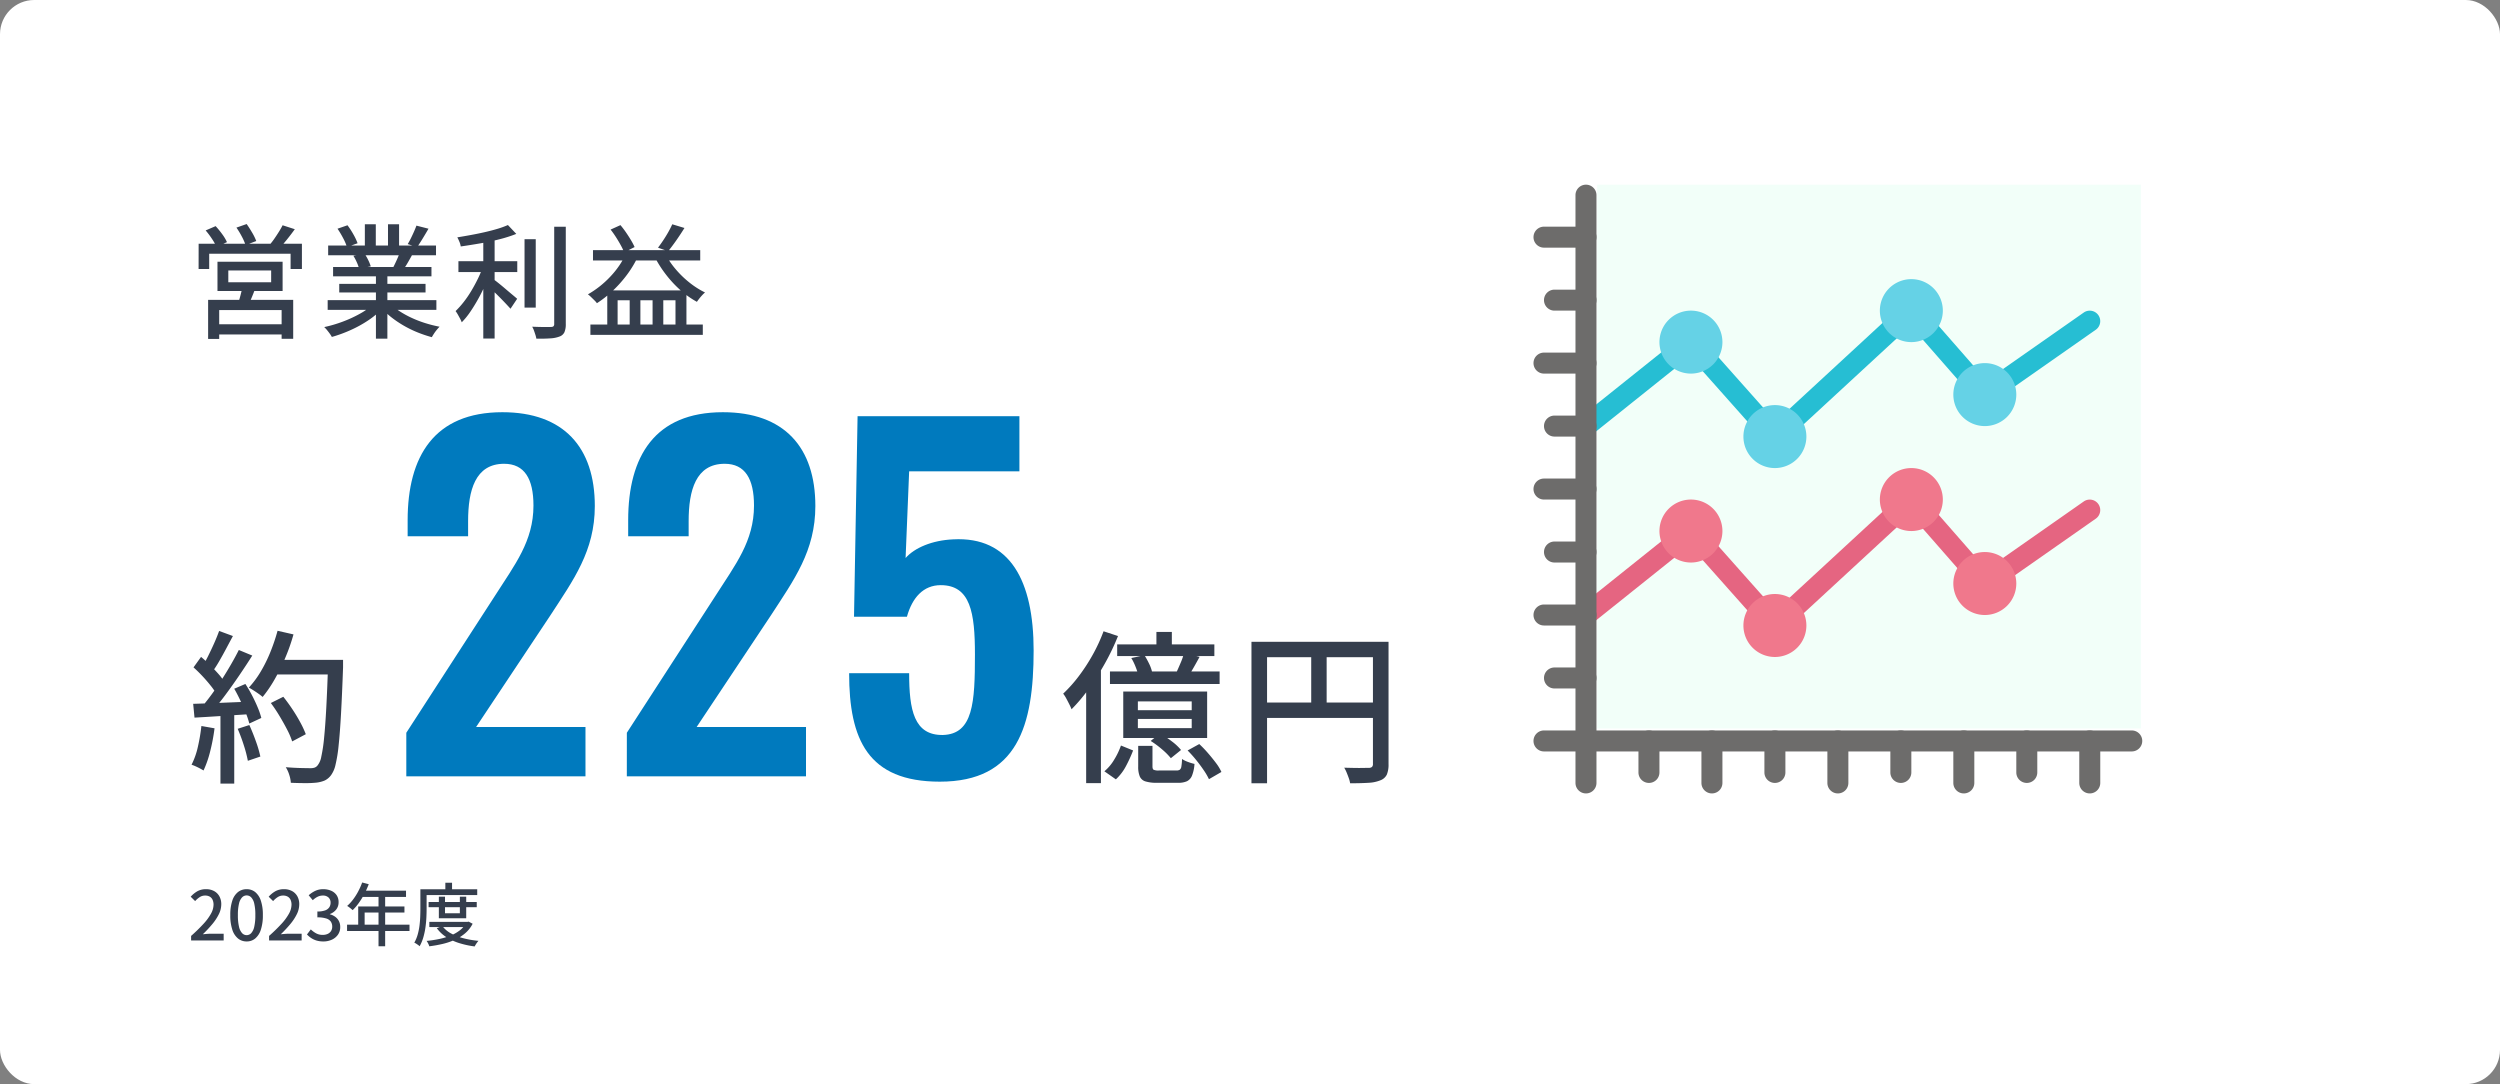 <svg xmlns="http://www.w3.org/2000/svg" width="731" height="317" viewBox="0 0 731 317">
  <rect x="0" y="0" width="731" height="317" fill="#808080" stroke="none"/>
  <g id="_3minutes-01-content-06" data-name="3minutes-01-content-06" transform="translate(-840 -3410)">
    <rect id="bk" width="731" height="317" rx="10" transform="translate(840 3410)" fill="#fff"/>
    <path id="パス_3469" data-name="パス 3469" d="M-64.242-16.92v3.456h12.528V-16.92Zm-3.168-2.556h19.044v8.568H-67.41Zm7.272,7.416,3.816.288q-.5,1.4-1.062,2.736t-1.062,2.268L-61.4-7.2q.36-1.08.72-2.448T-60.138-12.06ZM-70.146-8.316H-45.27V3.06h-3.384V-5.328H-66.906V3.1h-3.24Zm1.764,7.128h21.168V1.8H-68.382Zm-4.536-23.544h30.2v7.38h-3.312v-4.464h-23.8v4.464h-3.1Zm24.552-5.4L-44.8-28.98q-1.08,1.512-2.286,3.006T-49.3-23.436l-2.772-1.08a21.248,21.248,0,0,0,1.332-1.746q.684-.99,1.314-2T-48.366-30.132Zm-22.5,1.512,2.916-1.26a25.085,25.085,0,0,1,1.926,2.358A12.465,12.465,0,0,1-64.638-25.2l-3.06,1.368a17.025,17.025,0,0,0-1.332-2.34A23.221,23.221,0,0,0-70.866-28.62Zm9-.828,2.988-1.044q.792,1.116,1.62,2.538a15.186,15.186,0,0,1,1.188,2.43L-59.2-24.336a15.275,15.275,0,0,0-1.08-2.484A24.553,24.553,0,0,0-61.866-29.448Zm26.676,21.2H-3.4V-5.4H-35.19Zm.144-15.948H-3.51v2.844H-35.046Zm1.44,6.264H-4.842v2.736H-33.606Zm1.8,4.932H-6.57v2.52H-31.806Zm10.728-3.6h3.348V3.024h-3.348Zm-3.24-13.824h3.2v7.56h-3.2Zm6.768,0h3.24v7.38h-3.24ZM-21.942-7.056l2.736,1.26a22.928,22.928,0,0,1-4.1,3.456A34.782,34.782,0,0,1-28.494.522a39.33,39.33,0,0,1-5.472,2,8.9,8.9,0,0,0-.63-.99q-.378-.522-.792-1.026A8.207,8.207,0,0,0-36.2-.36a38.246,38.246,0,0,0,5.4-1.584,35.968,35.968,0,0,0,5.04-2.322A17.448,17.448,0,0,0-21.942-7.056Zm5.076-.072a18.324,18.324,0,0,0,2.754,2.16A27.732,27.732,0,0,0-10.6-3.042a32.875,32.875,0,0,0,3.978,1.53A36.966,36.966,0,0,0-2.466-.468q-.36.36-.81.9A12.189,12.189,0,0,0-4.1,1.548q-.378.576-.63,1.044A37,37,0,0,1-8.946,1.17,31.854,31.854,0,0,1-12.96-.792a30.95,30.95,0,0,1-3.6-2.43,19.351,19.351,0,0,1-2.934-2.826Zm7.632-22.9,3.528.9q-.828,1.44-1.71,2.88t-1.6,2.484l-2.772-.864q.468-.756.936-1.71t.9-1.926Q-9.522-29.232-9.234-30.024Zm-4.788,7.632,3.564.864q-.684,1.26-1.368,2.43a22.469,22.469,0,0,1-1.3,2l-2.844-.828q.5-.972,1.062-2.232T-14.022-22.392ZM-32.31-29.124l2.916-1.008a23.222,23.222,0,0,1,1.728,2.664,17.234,17.234,0,0,1,1.224,2.592l-3.1,1.116a15.243,15.243,0,0,0-1.116-2.592A27.29,27.29,0,0,0-32.31-29.124Zm4.644,7.92,3.276-.576a13.718,13.718,0,0,1,1.08,1.872,11.624,11.624,0,0,1,.72,1.8l-3.42.648a10.962,10.962,0,0,0-.648-1.818A15.188,15.188,0,0,0-27.666-21.2ZM3.042-19.62H20.25v3.168H3.042Zm19.332-6.444H25.65V-6.048H22.374Zm-12.06-1.08h3.312V2.988H10.314ZM31.05-29.7h3.384V-1.3a5.885,5.885,0,0,1-.4,2.448A2.471,2.471,0,0,1,32.67,2.376a8.577,8.577,0,0,1-2.682.558q-1.674.126-4.158.09a7.6,7.6,0,0,0-.27-1.1q-.2-.63-.432-1.278a6.059,6.059,0,0,0-.522-1.116q1.872.072,3.42.09T30.114-.4a1.054,1.054,0,0,0,.72-.2.927.927,0,0,0,.216-.7Zm-13.536-.5,2.448,2.592a40.009,40.009,0,0,1-4.9,1.566q-2.736.7-5.652,1.206t-5.688.9a5.245,5.245,0,0,0-.4-1.386A11.842,11.842,0,0,0,2.718-26.6q1.98-.324,4.032-.7t4.032-.828q1.98-.45,3.708-.972A26.042,26.042,0,0,0,17.514-30.2Zm-7.272,12.06,2.34,1.044q-.684,2.016-1.62,4.176T8.892-8.712Q7.758-6.66,6.534-4.86a21.311,21.311,0,0,1-2.52,3.1,7.8,7.8,0,0,0-.5-1.1q-.324-.594-.648-1.17A9.207,9.207,0,0,0,2.214-5.04,26.581,26.581,0,0,0,4.59-7.7,31.06,31.06,0,0,0,6.84-11Q7.9-12.78,8.784-14.6A29.554,29.554,0,0,0,10.242-18.144Zm2.916,3.708q.54.36,1.53,1.152t2.106,1.746q1.116.954,2.07,1.746t1.35,1.152L18.27-5.724q-.576-.648-1.476-1.6T14.886-9.288Q13.878-10.3,12.942-11.2t-1.584-1.44ZM41.634-1.116H74.5V1.908H41.634ZM42.39-22.86H73.746v3.024H42.39Zm4.176,11.772H69.714V.468h-3.2V-8.208H62.946V.468H59.814V-8.208H56.25V.468H53.118V-8.208H49.59V.468H46.566Zm.972-17.784,2.88-1.3a25.9,25.9,0,0,1,1.62,2.124q.792,1.152,1.458,2.268a18.71,18.71,0,0,1,1.062,2.016L51.5-22.212a17.57,17.57,0,0,0-.99-2.088q-.63-1.152-1.4-2.358T47.538-28.872ZM65.574-30.42l3.564,1.08q-1.116,1.8-2.412,3.654t-2.376,3.15L61.4-23.58q.72-.936,1.512-2.124t1.494-2.43Q65.106-29.376,65.574-30.42ZM52.182-22.1l3.384,1.044a30.961,30.961,0,0,1-3.24,5.4A35.988,35.988,0,0,1,48.186-11a31.813,31.813,0,0,1-4.644,3.654A6.668,6.668,0,0,0,42.8-8.19q-.486-.486-.99-.972a8.78,8.78,0,0,0-.9-.774,27.832,27.832,0,0,0,6.552-5.184A25.413,25.413,0,0,0,52.182-22.1Zm11.2.036A23.24,23.24,0,0,0,66.384-17.5a28.592,28.592,0,0,0,4.122,4.05,24.6,24.6,0,0,0,4.644,2.97,7.992,7.992,0,0,0-.828.792q-.468.5-.864,1.008t-.684.936A25.971,25.971,0,0,1,68-11.124,32.9,32.9,0,0,1,63.738-15.7a34.045,34.045,0,0,1-3.348-5.256Z" transform="translate(971 3506)" fill="#353e4d" stroke="rgba(0,0,0,0)" stroke-width="1"/>
    <g id="lead-txt" transform="translate(920 2243)">
      <path id="パス_3468" data-name="パス 3468" d="M.88,0V-1.34A48.284,48.284,0,0,0,4.52-4.89,15.113,15.113,0,0,0,6.71-7.88a5.557,5.557,0,0,0,.73-2.58,3.455,3.455,0,0,0-.27-1.41,2.018,2.018,0,0,0-.82-.94,2.665,2.665,0,0,0-1.39-.33,2.832,2.832,0,0,0-1.58.47,6.49,6.49,0,0,0-1.32,1.15L.76-12.8a7.766,7.766,0,0,1,1.99-1.62A5.116,5.116,0,0,1,5.26-15a4.78,4.78,0,0,1,2.34.55,3.872,3.872,0,0,1,1.55,1.54,4.722,4.722,0,0,1,.55,2.33A6.561,6.561,0,0,1,9-7.71,14.445,14.445,0,0,1,7.08-4.79,36.329,36.329,0,0,1,4.3-1.82q.58-.06,1.23-.11T6.7-1.98h3.7V0ZM17.12.28A3.927,3.927,0,0,1,14.6-.58a5.456,5.456,0,0,1-1.67-2.57,13.243,13.243,0,0,1-.59-4.27,12.964,12.964,0,0,1,.59-4.24,5.255,5.255,0,0,1,1.67-2.51A4.018,4.018,0,0,1,17.12-15a3.9,3.9,0,0,1,2.5.84,5.4,5.4,0,0,1,1.65,2.51,12.872,12.872,0,0,1,.59,4.23,13.243,13.243,0,0,1-.59,4.27A5.533,5.533,0,0,1,19.62-.58,3.847,3.847,0,0,1,17.12.28Zm0-1.84a1.819,1.819,0,0,0,1.32-.58,3.978,3.978,0,0,0,.9-1.87,14.656,14.656,0,0,0,.32-3.41,14.26,14.26,0,0,0-.32-3.38,3.8,3.8,0,0,0-.9-1.82,1.85,1.85,0,0,0-1.32-.56,1.85,1.85,0,0,0-1.32.56,3.865,3.865,0,0,0-.91,1.82,13.844,13.844,0,0,0-.33,3.38,14.228,14.228,0,0,0,.33,3.41,4.042,4.042,0,0,0,.91,1.87A1.819,1.819,0,0,0,17.12-1.56ZM23.68,0V-1.34a48.284,48.284,0,0,0,3.64-3.55,15.113,15.113,0,0,0,2.19-2.99,5.557,5.557,0,0,0,.73-2.58,3.455,3.455,0,0,0-.27-1.41,2.018,2.018,0,0,0-.82-.94,2.665,2.665,0,0,0-1.39-.33,2.832,2.832,0,0,0-1.58.47,6.49,6.49,0,0,0-1.32,1.15l-1.3-1.28a7.766,7.766,0,0,1,1.99-1.62A5.116,5.116,0,0,1,28.06-15a4.78,4.78,0,0,1,2.34.55,3.872,3.872,0,0,1,1.55,1.54,4.722,4.722,0,0,1,.55,2.33,6.561,6.561,0,0,1-.7,2.87,14.445,14.445,0,0,1-1.92,2.92A36.329,36.329,0,0,1,27.1-1.82q.58-.06,1.23-.11t1.17-.05h3.7V0ZM39.56.28A6.836,6.836,0,0,1,37.51,0a5.806,5.806,0,0,1-1.57-.75,7.1,7.1,0,0,1-1.18-1.01l1.12-1.48a7.456,7.456,0,0,0,1.5,1.12,3.924,3.924,0,0,0,1.98.48,3.416,3.416,0,0,0,1.46-.29,2.275,2.275,0,0,0,.97-.83,2.376,2.376,0,0,0,.35-1.32,2.56,2.56,0,0,0-.39-1.41,2.482,2.482,0,0,0-1.34-.94,8.231,8.231,0,0,0-2.61-.33V-8.48a6.38,6.38,0,0,0,2.29-.33,2.425,2.425,0,0,0,1.2-.91,2.4,2.4,0,0,0,.37-1.32,2.011,2.011,0,0,0-.6-1.53,2.313,2.313,0,0,0-1.66-.57,3.424,3.424,0,0,0-1.57.37,5.624,5.624,0,0,0-1.37.99l-1.2-1.44a7.763,7.763,0,0,1,1.92-1.29,5.329,5.329,0,0,1,2.3-.49,5.746,5.746,0,0,1,2.34.45,3.713,3.713,0,0,1,1.6,1.29A3.538,3.538,0,0,1,44-11.2a3.362,3.362,0,0,1-.69,2.14,4.167,4.167,0,0,1-1.85,1.32v.08a4.656,4.656,0,0,1,1.53.71A3.522,3.522,0,0,1,44.08-5.7a3.68,3.68,0,0,1,.4,1.74,3.837,3.837,0,0,1-.67,2.27A4.343,4.343,0,0,1,42.02-.23,5.866,5.866,0,0,1,39.56.28ZM50.9-16.96l1.92.5a26.91,26.91,0,0,1-1.3,2.87,22.116,22.116,0,0,1-1.6,2.61,14.96,14.96,0,0,1-1.8,2.1q-.18-.16-.47-.4t-.6-.47a3.824,3.824,0,0,0-.55-.35,12.464,12.464,0,0,0,1.76-1.91,17.5,17.5,0,0,0,1.49-2.36A20.727,20.727,0,0,0,50.9-16.96Zm0,2.4H63.72v1.82H49.98ZM49.74-9.94H63.26v1.76H51.62v4.5H49.74ZM46.48-4.62H64.74v1.84H46.48Zm9.2-9h1.94V1.68H55.68Zm14.64,2.36H84.4v1.52H70.32Zm.22,5.82H81.8v1.52H70.54Zm2.78-7.38h1.8v4.86h4.34v-4.86h1.86V-6.5h-8ZM81.3-5.44h.38l.34-.08,1.18.62a9.033,9.033,0,0,1-2.12,2.73A12.665,12.665,0,0,1,78.11-.26,18.822,18.822,0,0,1,74.52.98a36.7,36.7,0,0,1-4,.72A3.726,3.726,0,0,0,70.2.89a5.71,5.71,0,0,0-.46-.77,32.533,32.533,0,0,0,3.69-.56,19.745,19.745,0,0,0,3.34-1.01A11.18,11.18,0,0,0,79.49-3,6.5,6.5,0,0,0,81.3-5.18ZM74.36-4.2a7.734,7.734,0,0,0,2.5,2.12A15.608,15.608,0,0,0,80.49-.66,27.234,27.234,0,0,0,84.9.1q-.18.2-.4.5t-.4.59a5.116,5.116,0,0,0-.3.55A26.049,26.049,0,0,1,79.24.75,15.488,15.488,0,0,1,75.48-1a10.294,10.294,0,0,1-2.76-2.6Zm.86-12.68h1.96v2.86H75.22Zm-6.36,1.9H84.54v1.7H68.86Zm-.94,0h1.82v5.72q0,1.18-.07,2.6t-.28,2.9a20.459,20.459,0,0,1-.62,2.88A11.943,11.943,0,0,1,67.7,1.68a3.817,3.817,0,0,0-.45-.37q-.29-.21-.59-.4a2.8,2.8,0,0,0-.52-.27,10.439,10.439,0,0,0,.98-2.34,17.482,17.482,0,0,0,.53-2.59q.17-1.33.22-2.61t.05-2.36Z" transform="translate(-25 1442)" fill="#353e4d" stroke="rgba(0,0,0,0)" stroke-width="1"/>
    </g>
    <g id="数字" transform="translate(30 350)">
      <path id="パス_3465" data-name="パス 3465" d="M-91.195,0h52.39V-14.43h-31.98l21.71-32.63c6.76-10.4,13-18.85,13-31.98,0-17.16-9.1-27.43-27.04-27.43-19.89,0-27.69,12.87-27.69,31.59v4.68h17.68v-4.42c0-8.97,2.08-16.77,10.53-16.77,5.98,0,8.58,4.42,8.58,12.22,0,10.4-5.46,17.29-11.18,26.26l-26,40.17Zm64.48,0h52.39V-14.43H-6.3l21.71-32.63c6.76-10.4,13-18.85,13-31.98,0-17.16-9.1-27.43-27.04-27.43-19.89,0-27.69,12.87-27.69,31.59v4.68h17.68v-4.42c0-8.97,2.08-16.77,10.53-16.77,5.98,0,8.58,4.42,8.58,12.22,0,10.4-5.46,17.29-11.18,26.26l-26,40.17Zm91.52,1.56c22.75,0,27.43-16.38,27.43-38.35,0-20.41-6.89-33.41-23.53-32.5-6.11.26-11.31,2.47-13.91,5.46l1.04-25.35h32.24V-105.3H40.755l-1.04,58.63h15.47c1.56-5.59,4.81-9.23,9.88-9.23,8.71,0,10.01,8.06,10.01,20.28,0,14.04-.52,23.27-9.36,23.53-8.45.13-9.88-7.28-9.88-18.07H38.285C38.285-10.79,43.745,1.56,64.805,1.56Z" transform="translate(1020 3287)" fill="#007abe" stroke="rgba(0,0,0,0)" stroke-width="1"/>
      <path id="パス_3467" data-name="パス 3467" d="M-21.864-40.224h4.512V-34.8h-4.512Zm-11.472,3.648H-4.92v3.408H-33.336Zm-2.112,7.92H-3.384v3.648H-35.448Zm6.24-3.936,3.84-.816a24.738,24.738,0,0,1,1.32,2.376,11.073,11.073,0,0,1,.888,2.376l-4.032.912a19.328,19.328,0,0,0-.792-2.352A16.482,16.482,0,0,0-29.208-32.592Zm15.408-1.44,4.56,1.1Q-10.056-31.44-10.872-30t-1.536,2.5l-3.552-1.008q.576-1.248,1.224-2.784A17.959,17.959,0,0,0-13.8-34.032ZM-27.288-14.784V-12.1h15.744v-2.688Zm0-5.136v2.592h15.744V-19.92ZM-31.56-22.8H-7.032V-9.216H-31.56Zm-.672,15.792,3.552,1.44A40.245,40.245,0,0,1-30.72-1.08a14.446,14.446,0,0,1-3,3.96L-37.08.528a13.313,13.313,0,0,0,2.9-3.456A21.31,21.31,0,0,0-32.232-7.008Zm5.04.1h4.176v6q0,.768.336.984a3.393,3.393,0,0,0,1.536.216h5.136a1.778,1.778,0,0,0,.96-.216,1.421,1.421,0,0,0,.48-.96,15,15,0,0,0,.192-2.184,8.027,8.027,0,0,0,1.7.84,14.458,14.458,0,0,0,1.944.6,11.169,11.169,0,0,1-.72,3.408,3.12,3.12,0,0,1-1.488,1.656,6.121,6.121,0,0,1-2.592.456h-6.144A11.074,11.074,0,0,1-25.08,3.48a2.617,2.617,0,0,1-1.656-1.464,7.422,7.422,0,0,1-.456-2.88Zm3.648-1.44,2.736-2.208a33.307,33.307,0,0,1,3.48,2.352,15.242,15.242,0,0,1,2.664,2.5l-2.976,2.4A19.208,19.208,0,0,0-20.208-5.88,26.644,26.644,0,0,0-23.544-8.352Zm10.8,2.784L-9.336-7.44a33.11,33.11,0,0,1,2.52,2.616q1.272,1.464,2.352,2.9A13.741,13.741,0,0,1-2.856.72L-6.5,2.832A18.856,18.856,0,0,0-8.04.192q-1.008-1.488-2.232-3A35.383,35.383,0,0,0-12.744-5.568ZM-37.32-40.416l4.224,1.392a66.913,66.913,0,0,1-3.768,7.9,77.416,77.416,0,0,1-4.68,7.392,49.1,49.1,0,0,1-5.136,6.12,14.025,14.025,0,0,0-.624-1.392q-.432-.864-.912-1.752a9.108,9.108,0,0,0-.912-1.416,41.141,41.141,0,0,0,4.56-5.112,52.737,52.737,0,0,0,4.08-6.264A49.056,49.056,0,0,0-37.32-40.416Zm-5.088,12.864,4.272-4.32.048.048V3.984h-4.32ZM5.928-37.344H43.56v4.512H10.488V4.032H5.928Zm35.52,0h4.56v35.76a7.57,7.57,0,0,1-.5,3.072,3.372,3.372,0,0,1-1.9,1.68,10.357,10.357,0,0,1-3.456.72q-2.16.144-5.376.144a7.866,7.866,0,0,0-.384-1.488Q34.1,1.728,33.768.912a10.056,10.056,0,0,0-.72-1.44q1.584.048,3.024.072t2.568,0Q39.768-.48,40.2-.48a1.406,1.406,0,0,0,.96-.264,1.161,1.161,0,0,0,.288-.888ZM8.424-19.584H43.608v4.512H8.424ZM23.4-34.992h4.512v17.664H23.4Z" transform="translate(1170 3285)" fill="#353e4d" stroke="rgba(0,0,0,0)" stroke-width="1"/>
      <path id="パス_3466" data-name="パス 3466" d="M.192-19.44,3.84-21.264q1.344,1.68,2.64,3.624t2.328,3.864a28.778,28.778,0,0,1,1.608,3.456L6.432-8.208a21.943,21.943,0,0,0-1.488-3.48q-1.008-1.944-2.232-3.984A44.043,44.043,0,0,0,.192-19.44Zm.816-12.624H18.864v4.272H1.008Zm15.936,0h4.368v2.208q-.288,8.016-.6,13.608t-.7,9.216A41.067,41.067,0,0,1,19.1-1.368a8.228,8.228,0,0,1-1.248,2.952,5.015,5.015,0,0,1-1.9,1.632,9.042,9.042,0,0,1-2.424.624,28.854,28.854,0,0,1-3.264.144q-2.064,0-4.224-.1a9.265,9.265,0,0,0-.456-2.3A9.178,9.178,0,0,0,4.56-.672Q6.912-.48,8.9-.432t2.9.048a3.674,3.674,0,0,0,1.2-.168,1.932,1.932,0,0,0,.864-.648,5.627,5.627,0,0,0,1.08-2.544,44.66,44.66,0,0,0,.816-5.448q.36-3.528.648-8.928T16.944-31.1ZM2.16-40.56,6.816-39.5a55.164,55.164,0,0,1-2.4,6.84A59.439,59.439,0,0,1,1.3-26.352a36.838,36.838,0,0,1-3.5,5.136,14.135,14.135,0,0,0-1.176-.912q-.744-.528-1.536-1.032t-1.32-.792a27.924,27.924,0,0,0,3.456-4.656A41.278,41.278,0,0,0,.048-34.32,55.051,55.051,0,0,0,2.16-40.56Zm-17.088.048,4.032,1.488q-.96,1.776-1.992,3.72t-2.064,3.72a33.293,33.293,0,0,1-1.992,3.072l-3.072-1.3a37.871,37.871,0,0,0,1.848-3.312q.936-1.872,1.8-3.816T-14.928-40.512Zm5.76,5.568,3.936,1.632Q-6.96-30.576-9-27.576t-4.128,5.808a57.873,57.873,0,0,1-3.96,4.824l-2.832-1.44q1.392-1.632,2.88-3.672t2.928-4.3q1.44-2.256,2.712-4.464T-9.168-34.944Zm-13.248,5.088,2.208-3.072q1.3,1.1,2.664,2.448t2.5,2.64a14.973,14.973,0,0,1,1.752,2.4l-2.352,3.5a17.963,17.963,0,0,0-1.728-2.544q-1.1-1.392-2.424-2.808T-22.416-29.856Zm11.9,6.24,3.264-1.392A38.2,38.2,0,0,1-5.3-21.672q.936,1.8,1.656,3.528a22.045,22.045,0,0,1,1.056,3.072L-6.1-13.44a24.938,24.938,0,0,0-1.032-3.1q-.7-1.752-1.584-3.624T-10.512-23.616Zm-12,4.416q3.312-.1,7.9-.288t9.384-.384l-.048,3.648q-4.512.288-8.928.576t-7.92.48ZM-9.5-11.9l3.408-1.1q1.008,2.208,1.92,4.776a34.075,34.075,0,0,1,1.3,4.44L-6.528-2.544A36.689,36.689,0,0,0-7.7-7.056,50.839,50.839,0,0,0-9.5-11.9Zm-10.608-.816,3.84.672a55.907,55.907,0,0,1-1.272,6.72A30.4,30.4,0,0,1-19.488.288q-.384-.24-1.008-.576t-1.32-.648a10.028,10.028,0,0,0-1.176-.456,21.958,21.958,0,0,0,1.848-5.232A52.7,52.7,0,0,0-20.112-12.72Zm5.568-4.56h4.032V4.128h-4.032Z" transform="translate(889 3285)" fill="#353e4d" stroke="rgba(0,0,0,0)" stroke-width="1"/>
    </g>
    <g id="ico" transform="translate(1288.395 3464.16)">
      <rect id="長方形_1318" data-name="長方形 1318" width="159" height="159" transform="translate(18.605 -0.16)" fill="#f2fff9"/>
      <path id="パス_1803" data-name="パス 1803" d="M90.382,274.965l-.151,0a3.079,3.079,0,0,1-2.143-1.026L65.472,248.492,37.058,271.223a3.069,3.069,0,0,1-3.833-4.792l30.69-24.552a3.069,3.069,0,0,1,4.211.356L90.6,267.521l37.6-34.707a3.069,3.069,0,0,1,4.337.174l.054.06,19.67,22.479,28.434-19.9a3.069,3.069,0,0,1,3.519,5.029l-30.69,21.483a3.062,3.062,0,0,1-4.068-.493l-19.408-22.181-37.581,34.69A3.067,3.067,0,0,1,90.382,274.965Z" transform="translate(-19.797 -143.16)" fill="#e56581"/>
      <path id="パス_1804" data-name="パス 1804" d="M105.207,240A9.207,9.207,0,1,1,96,249.207,9.207,9.207,0,0,1,105.207,240" transform="translate(-59.173 -148.091)" fill="#f0788c"/>
      <path id="パス_1805" data-name="パス 1805" d="M169.207,312A9.207,9.207,0,1,1,160,321.207,9.207,9.207,0,0,1,169.207,312" transform="translate(-98.621 -192.471)" fill="#f0788c"/>
      <path id="パス_1806" data-name="パス 1806" d="M273.207,216A9.207,9.207,0,1,1,264,225.207,9.207,9.207,0,0,1,273.207,216" transform="translate(-162.725 -133.298)" fill="#f0788c"/>
      <path id="パス_1807" data-name="パス 1807" d="M329.207,280A9.207,9.207,0,1,1,320,289.207,9.207,9.207,0,0,1,329.207,280" transform="translate(-197.242 -172.746)" fill="#f0788c"/>
      <path id="パス_1808" data-name="パス 1808" d="M90.382,130.965l-.151,0a3.079,3.079,0,0,1-2.143-1.026L65.472,104.492,37.058,127.223a3.069,3.069,0,0,1-3.833-4.792l30.69-24.552a3.069,3.069,0,0,1,4.211.356L90.6,123.521l37.6-34.707a3.069,3.069,0,0,1,4.337.174l.054.06,19.67,22.479,28.434-19.9a3.069,3.069,0,0,1,3.519,5.029l-30.69,21.483a3.062,3.062,0,0,1-4.068-.493L130.045,95.461l-37.581,34.69A3.067,3.067,0,0,1,90.382,130.965Z" transform="translate(-19.797 -54.402)" fill="#26bed3"/>
      <path id="パス_1809" data-name="パス 1809" d="M105.207,96A9.207,9.207,0,1,1,96,105.207,9.207,9.207,0,0,1,105.207,96" transform="translate(-59.173 -59.333)" fill="#65d2e6"/>
      <path id="パス_1810" data-name="パス 1810" d="M169.207,168A9.207,9.207,0,1,1,160,177.207,9.207,9.207,0,0,1,169.207,168" transform="translate(-98.621 -103.711)" fill="#65d2e6"/>
      <path id="パス_1811" data-name="パス 1811" d="M273.207,72A9.207,9.207,0,1,1,264,81.207,9.207,9.207,0,0,1,273.207,72" transform="translate(-162.725 -44.54)" fill="#65d2e6"/>
      <path id="パス_1812" data-name="パス 1812" d="M329.207,136A9.207,9.207,0,1,1,320,145.207,9.207,9.207,0,0,1,329.207,136" transform="translate(-197.242 -83.987)" fill="#65d2e6"/>
      <path id="パス_1813" data-name="パス 1813" d="M20.276,374.138H11.069a3.069,3.069,0,0,1,0-6.138h9.207a3.069,3.069,0,0,1,0,6.138" transform="translate(-4.931 -226.988)" fill="#6d6c6b"/>
      <path id="パス_1814" data-name="パス 1814" d="M15.345,326.138H3.069a3.069,3.069,0,1,1,0-6.138H15.345a3.069,3.069,0,1,1,0,6.138" transform="translate(0 -197.402)" fill="#6d6c6b"/>
      <path id="パス_1815" data-name="パス 1815" d="M20.276,278.138H11.069a3.069,3.069,0,0,1,0-6.138h9.207a3.069,3.069,0,0,1,0,6.138" transform="translate(-4.931 -167.815)" fill="#6d6c6b"/>
      <path id="パス_1816" data-name="パス 1816" d="M15.345,230.138H3.069a3.069,3.069,0,0,1,0-6.138H15.345a3.069,3.069,0,0,1,0,6.138" transform="translate(0 -138.229)" fill="#6d6c6b"/>
      <path id="パス_1817" data-name="パス 1817" d="M20.276,182.138H11.069a3.069,3.069,0,1,1,0-6.138h9.207a3.069,3.069,0,1,1,0,6.138" transform="translate(-4.931 -108.642)" fill="#6d6c6b"/>
      <path id="パス_1818" data-name="パス 1818" d="M15.345,134.138H3.069a3.069,3.069,0,0,1,0-6.138H15.345a3.069,3.069,0,0,1,0,6.138" transform="translate(0 -79.057)" fill="#6d6c6b"/>
      <path id="パス_1819" data-name="パス 1819" d="M20.276,86.138H11.069a3.069,3.069,0,0,1,0-6.138h9.207a3.069,3.069,0,0,1,0,6.138" transform="translate(-4.931 -49.469)" fill="#6d6c6b"/>
      <path id="パス_1820" data-name="パス 1820" d="M15.345,38.138H3.069a3.069,3.069,0,1,1,0-6.138H15.345a3.069,3.069,0,1,1,0,6.138" transform="translate(0 -19.884)" fill="#6d6c6b"/>
      <path id="パス_1821" data-name="パス 1821" d="M35.069,165.724A3.069,3.069,0,0,1,32,162.655V3.069a3.069,3.069,0,1,1,6.138,0V162.655a3.069,3.069,0,0,1-3.069,3.069" transform="translate(-19.725 -0.16)" fill="#6d6c6b"/>
      <path id="パス_1822" data-name="パス 1822" d="M35.069,434.414A3.069,3.069,0,0,1,32,431.345V419.069a3.069,3.069,0,1,1,6.138,0v12.276a3.069,3.069,0,0,1-3.069,3.069" transform="translate(-19.725 -256.575)" fill="#6d6c6b"/>
      <path id="パス_1823" data-name="パス 1823" d="M83.069,431.345A3.069,3.069,0,0,1,80,428.276v-9.207a3.069,3.069,0,1,1,6.138,0v9.207a3.069,3.069,0,0,1-3.069,3.069" transform="translate(-49.311 -256.575)" fill="#6d6c6b"/>
      <path id="パス_1824" data-name="パス 1824" d="M131.069,434.414A3.069,3.069,0,0,1,128,431.345V419.069a3.069,3.069,0,1,1,6.138,0v12.276a3.069,3.069,0,0,1-3.069,3.069" transform="translate(-78.896 -256.575)" fill="#6d6c6b"/>
      <path id="パス_1825" data-name="パス 1825" d="M179.069,431.345A3.069,3.069,0,0,1,176,428.276v-9.207a3.069,3.069,0,1,1,6.138,0v9.207a3.069,3.069,0,0,1-3.069,3.069" transform="translate(-108.483 -256.575)" fill="#6d6c6b"/>
      <path id="パス_1826" data-name="パス 1826" d="M227.069,434.414A3.069,3.069,0,0,1,224,431.345V419.069a3.069,3.069,0,1,1,6.138,0v12.276a3.069,3.069,0,0,1-3.069,3.069" transform="translate(-138.069 -256.575)" fill="#6d6c6b"/>
      <path id="パス_1827" data-name="パス 1827" d="M275.069,431.345A3.069,3.069,0,0,1,272,428.276v-9.207a3.069,3.069,0,1,1,6.138,0v9.207a3.069,3.069,0,0,1-3.069,3.069" transform="translate(-167.656 -256.575)" fill="#6d6c6b"/>
      <path id="パス_1828" data-name="パス 1828" d="M323.069,434.414A3.069,3.069,0,0,1,320,431.345V419.069a3.069,3.069,0,1,1,6.138,0v12.276a3.069,3.069,0,0,1-3.069,3.069" transform="translate(-197.242 -256.575)" fill="#6d6c6b"/>
      <path id="パス_1829" data-name="パス 1829" d="M371.069,431.345A3.069,3.069,0,0,1,368,428.276v-9.207a3.069,3.069,0,0,1,6.138,0v9.207a3.069,3.069,0,0,1-3.069,3.069" transform="translate(-226.828 -256.575)" fill="#6d6c6b"/>
      <path id="パス_1830" data-name="パス 1830" d="M419.069,434.414A3.069,3.069,0,0,1,416,431.345V419.069a3.069,3.069,0,0,1,6.138,0v12.276a3.069,3.069,0,0,1-3.069,3.069" transform="translate(-256.415 -256.575)" fill="#6d6c6b"/>
      <path id="パス_1831" data-name="パス 1831" d="M174.931,422.138H3.069a3.069,3.069,0,0,1,0-6.138H174.931a3.069,3.069,0,0,1,0,6.138" transform="translate(0 -256.575)" fill="#6d6c6b"/>
    </g>
  </g>
</svg>
